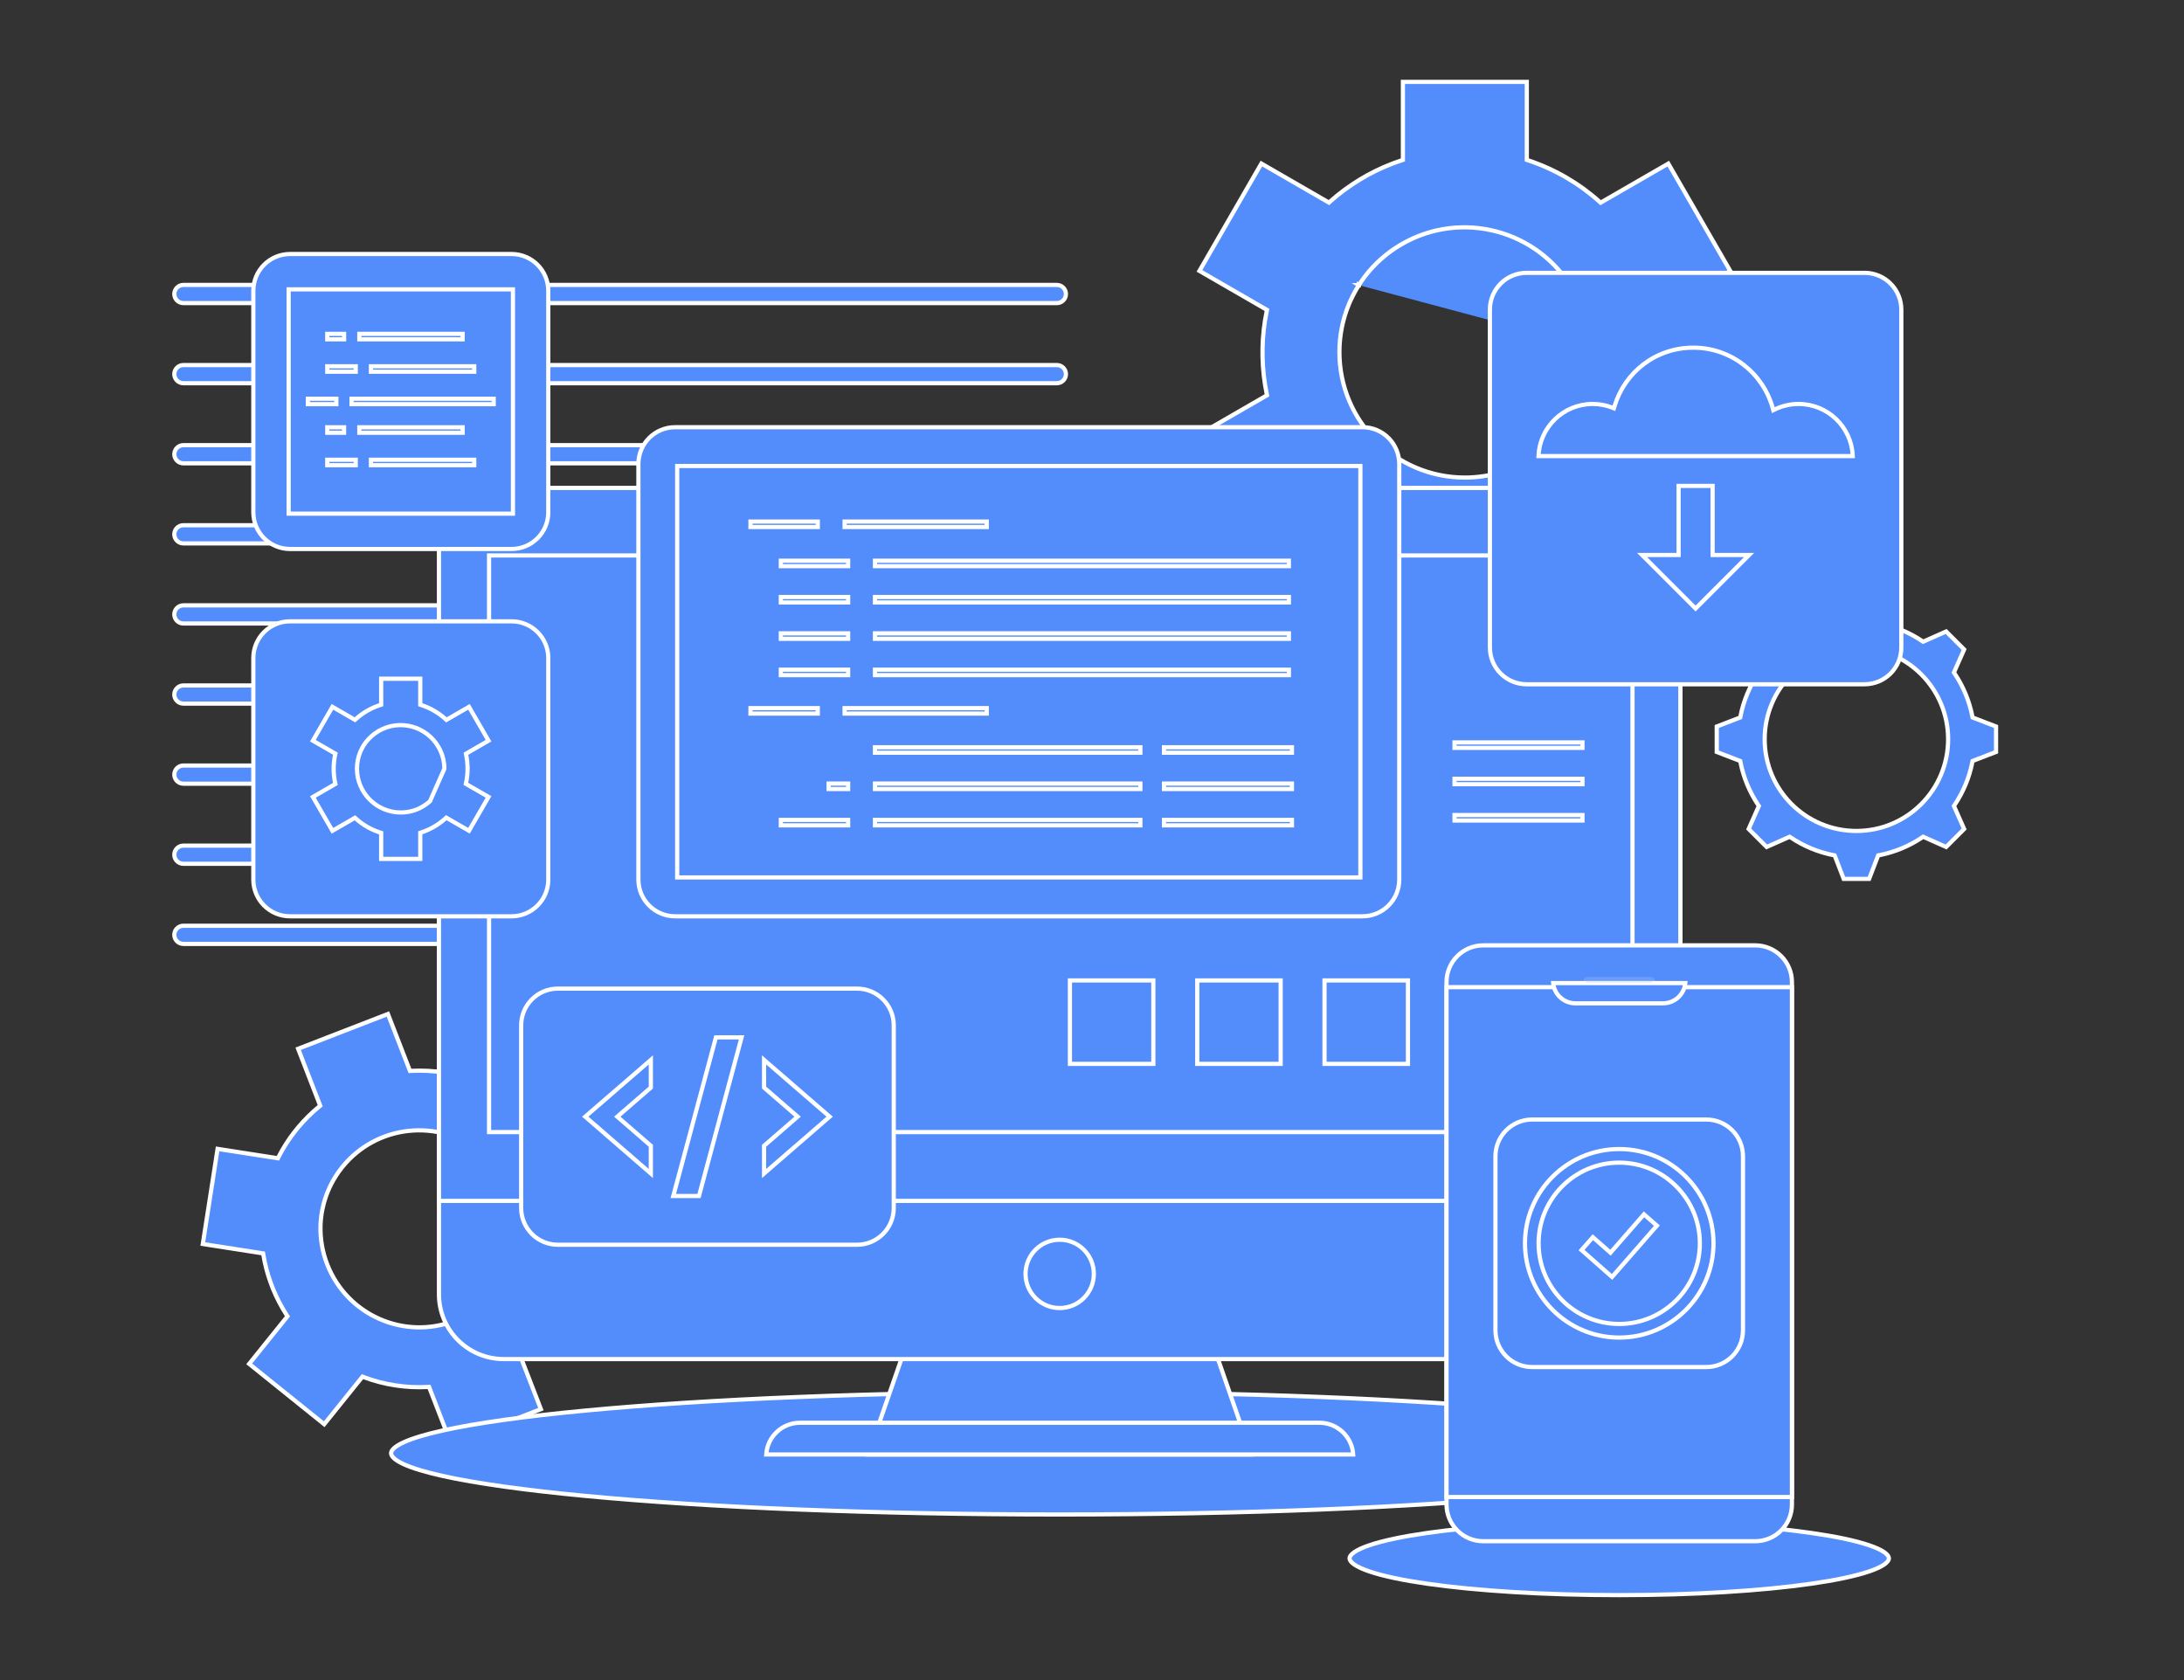 <svg width="520" height="400" viewBox="0 0 520 400" fill="none" xmlns="http://www.w3.org/2000/svg">
<rect x="0" y="0" width="520" height="400" fill="#333333" stroke="none"/>
<g clip-path="url(#clip0_790_2520)">
<path d="M323.543 67.891C323.31 68.249 323.087 68.611 322.874 68.984C322.662 69.354 322.462 69.723 322.263 70.101L322.263 70.101L322.259 70.108L322.255 70.115C321.956 70.703 321.649 71.307 321.383 71.924C321.345 72.011 321.31 72.094 321.277 72.173L321.276 72.174C321.242 72.255 321.21 72.332 321.175 72.412L321.175 72.412L321.171 72.421C319.723 75.932 318.908 79.783 318.908 83.823C318.908 100.323 332.288 113.703 348.788 113.703C351.804 113.703 354.712 113.238 357.45 112.413L357.455 112.412C357.542 112.384 357.631 112.355 357.715 112.327L357.718 112.326C357.805 112.297 357.886 112.27 357.964 112.245L357.969 112.244C358.66 112.02 359.327 111.766 359.986 111.505L359.986 111.505L359.993 111.502L359.997 111.5C360.296 111.376 360.603 111.249 360.911 111.111L360.911 111.111C361.426 110.88 361.945 110.637 362.456 110.371L362.458 110.37L362.462 110.367C362.854 110.161 363.259 109.948 363.656 109.712L363.659 109.71C364.041 109.483 364.431 109.251 364.812 109.008C365.3 108.7 365.766 108.382 366.232 108.044L366.233 108.043C366.507 107.842 366.771 107.642 367.03 107.444L367.031 107.445L367.038 107.438C367.595 106.997 368.144 106.543 368.685 106.055L368.689 106.051L368.886 105.87L368.89 105.867C368.954 105.808 369.018 105.749 369.085 105.687L369.179 105.6L369.19 105.567C371.246 103.63 373.065 101.374 374.545 98.799C376.047 96.187 377.105 93.448 377.76 90.656C377.783 90.56 377.803 90.465 377.82 90.377C377.839 90.288 377.856 90.206 377.875 90.126L377.875 90.126L377.877 90.115C378.025 89.418 378.152 88.709 378.248 87.998L378.248 87.993C378.252 87.96 378.256 87.926 378.261 87.892C378.298 87.597 378.335 87.3 378.364 86.994C378.427 86.419 378.459 85.857 378.49 85.3C378.522 84.837 378.522 84.376 378.522 83.936V83.927C378.522 83.483 378.512 83.029 378.491 82.575M323.543 67.891C323.897 67.338 324.267 66.776 324.672 66.233C324.726 66.158 324.779 66.086 324.83 66.017C324.883 65.947 324.932 65.88 324.981 65.811L324.986 65.804L324.991 65.797C327.308 62.783 330.238 60.149 333.739 58.129C348.028 49.878 366.295 54.776 374.545 69.065L374.545 69.066C376.046 71.677 377.115 74.416 377.761 77.21C377.783 77.304 377.802 77.395 377.82 77.48C377.838 77.566 377.855 77.647 377.875 77.729L377.878 77.741L377.877 77.741C378.025 78.447 378.152 79.156 378.247 79.867L378.248 79.87C378.289 80.191 378.332 80.53 378.364 80.859C378.427 81.431 378.469 82.003 378.491 82.575M323.543 67.891C323.542 67.891 323.542 67.891 323.542 67.891L323.963 68.161L323.543 67.889C323.543 67.89 323.543 67.89 323.543 67.891ZM378.491 82.575C378.491 82.574 378.491 82.574 378.491 82.573L377.991 82.596L378.491 82.578C378.491 82.577 378.491 82.576 378.491 82.575ZM381.413 48.075L397.214 38.954L411.961 64.504L396.108 73.656L395.795 73.836L395.868 74.189C396.44 76.977 396.764 79.858 396.825 82.807V83.813C396.825 87.188 396.465 90.493 395.806 93.675L395.732 94.028L396.045 94.209L411.951 103.392L397.204 128.942L381.299 119.759L380.985 119.578L380.715 119.82C378.297 121.991 375.61 123.947 372.687 125.635L372.686 125.635C369.825 127.292 366.871 128.61 363.855 129.619L363.514 129.733V130.093V148.396H334.01V130.155V129.793L333.667 129.68C327.469 127.642 321.664 124.348 316.683 119.902L316.413 119.661L316.1 119.842L300.33 128.952L285.584 103.402L301.354 94.292L301.666 94.112L301.594 93.759C300.997 90.847 300.668 87.915 300.606 84.993V84.992V84.99V84.988V84.986V84.984V84.982V84.98V84.978V84.976V84.974V84.972V84.969V84.967V84.965V84.963V84.961V84.959V84.957V84.955V84.953V84.951V84.949V84.947V84.945V84.942V84.941V84.938V84.936V84.934V84.932V84.93V84.928V84.926V84.924V84.922V84.92V84.918V84.916V84.914V84.912V84.909V84.907V84.905V84.903V84.901V84.899V84.897V84.895V84.893V84.891V84.889V84.887V84.885V84.883V84.881V84.879V84.877V84.874V84.872V84.87V84.868V84.866V84.864V84.862V84.86V84.858V84.856V84.854V84.852V84.85V84.848V84.846V84.844V84.842V84.84V84.838V84.835V84.833V84.831V84.829V84.827V84.825V84.823V84.821V84.819V84.817V84.815V84.813V84.811V84.809V84.807V84.805V84.803V84.8V84.799V84.796V84.794V84.792V84.79V84.788V84.786V84.784V84.782V84.78V84.778V84.776V84.774V84.772V84.77V84.768V84.766V84.764V84.762V84.76V84.757V84.755V84.753V84.751V84.749V84.747V84.745V84.743V84.741V84.739V84.737V84.735V84.733V84.731V84.729V84.727V84.725V84.723V84.721V84.719V84.717V84.715V84.713V84.71V84.708V84.706V84.704V84.702V84.7V84.698V84.696V84.694V84.692V84.69V84.688V84.686V84.684V84.682V84.68V84.678V84.676V84.674V84.672V84.67V84.668V84.666V84.663V84.662V84.659V84.657V84.655V84.653V84.651V84.649V84.647V84.645V84.643V84.641V84.639V84.637V84.635V84.633V84.631V84.629V84.627V84.625V84.623V84.621V84.619V84.617V84.615V84.613V84.611V84.609V84.606V84.604V84.602V84.6V84.598V84.596V84.594V84.592V84.59V84.588V84.586V84.584V84.582V84.58V84.578V84.576V84.574V84.572V84.57V84.568V84.566V84.564V84.562V84.56V84.558V84.556V84.554V84.552V84.55V84.547V84.546V84.543V84.541V84.539V84.537V84.535V84.533V84.531V84.529V84.527V84.525V84.523V84.521V84.519V84.517V84.515V84.513V84.511V84.509V84.507V84.505V84.503V84.501V84.499V84.497V84.495V84.493V84.491V84.489V84.487V84.485V84.483V84.481V84.478V84.477V84.475V84.472V84.47V84.468V84.466V84.464V84.462V84.46V84.458V84.456V84.454V84.452V84.45V84.448V84.446V84.444V84.442V84.44V84.438V84.436V84.434V84.432V84.43V84.428V84.426V84.424V84.422V84.42V84.418V84.416V84.414V84.412V84.41V84.408V84.406V84.404V84.402V84.4V84.398V84.396V84.394V84.391V84.389V84.388V84.385V84.383V84.381V84.379V84.377V84.375V84.373V84.371V84.369V84.367V84.365V84.363V84.361V84.359V84.357V84.355V84.353V84.351V84.349V84.347V84.345V84.343V84.341V84.339V84.337V84.335V84.333V84.331V84.329V84.327V84.325V84.323V84.321V84.319V84.317V84.315V84.313V84.311V84.309V84.307V84.305V84.303V84.301V84.299V84.297V84.295V84.293V84.291V84.288V84.287V84.284V84.282V84.281V84.278V84.276V84.274V84.272V84.27V84.268V84.266V84.264V84.262V84.26V84.258V84.256V84.254V84.252V84.25V84.248V84.246V84.244V84.242V84.24V84.238V84.236V84.234V84.232V84.23V84.228V84.226V84.224V84.222V84.22V84.218V84.216V84.214V84.212V84.21V84.208V84.206V84.204V84.202V84.2V84.198V84.196V84.194V84.192V84.19V84.188V84.186V84.184V84.182V84.18V84.178V84.176V84.174V84.172V84.17V84.168V84.166V84.164V84.162V84.16V84.158V84.156V84.153V84.151V84.15V84.147V84.145V84.144V84.141V84.139V84.137V84.135V84.133V84.131V84.129V84.127V84.125V84.123V84.121V84.119V84.117V84.115V84.113V84.111V84.109V84.107V84.105V84.103V84.101V84.099V84.097V84.095V84.093V84.091V84.089V84.087V84.085V84.083V84.081V84.079V84.077V84.075V84.073V84.071V84.069V84.067V84.065V84.063V84.061V84.059V84.057V84.055V84.053V84.051V84.049V84.047V84.045V84.043V84.041V84.039V84.037V84.035V84.033V84.031V84.029V84.027V84.025V84.023V84.021V84.019V84.017V84.015V84.013V84.011V84.009V84.007V84.005V84.003V84.001V83.999V83.997V83.995V83.993V83.991V83.989V83.987V83.984V83.983V83.981V83.978V83.977V83.975V83.972V83.971V83.969V83.966V83.964V83.962V83.96V83.958V83.956V83.954V83.952V83.95V83.948V83.946V83.944V83.942V83.94V83.938V83.936V83.933V83.931V83.929V83.927V83.925V83.923V83.921V83.919V83.917V83.915V83.913V83.911V83.909V83.906V83.904V83.902V83.9V83.898V83.896V83.894V83.892V83.89V83.888V83.886V83.884V83.882V83.879V83.877V83.875V83.873V83.871V83.869V83.867V83.865V83.863V83.861V83.859V83.857V83.855V83.852V83.85V83.848V83.846V83.844V83.842V83.84V83.838V83.836V83.834V83.832V83.829V83.827V83.825V83.823V83.821V83.819V83.817V83.815V83.813V83.811V83.809V83.807V83.805V83.802V83.8V83.798V83.796V83.794V83.792V83.79V83.788V83.786V83.784V83.781V83.779V83.777V83.775V83.773V83.771V83.769V83.767V83.765V83.763V83.761V83.758V83.756V83.754V83.752V83.75V83.748V83.746V83.744V83.742V83.74V83.738V83.736V83.733V83.731V83.729V83.727V83.725V83.723V83.721V83.719V83.717V83.715V83.713V83.71V83.708V83.706V83.704V83.702V83.7V83.698V83.696V83.694V83.692V83.689V83.687V83.685V83.683V83.681V83.679V83.677V83.675V83.673V83.671V83.668V83.666V83.664V83.662V83.66V83.658V83.656V83.654V83.652V83.65V83.648V83.645V83.643V83.641V83.639V83.637V83.635V83.633V83.631V83.629V83.627V83.624V83.622V83.62V83.618V83.616V83.614V83.612V83.61V83.608V83.606V83.603V83.601V83.599V83.597V83.595V83.593V83.591V83.589V83.587V83.585V83.582V83.58V83.578V83.576V83.574V83.572V83.57V83.568V83.566V83.564V83.561V83.559V83.557V83.555V83.553V83.551V83.549V83.547V83.545V83.543V83.54V83.538V83.536V83.534V83.532V83.53V83.528V83.526V83.524V83.522V83.519V83.517V83.515V83.513V83.511V83.509V83.507V83.505V83.503V83.501V83.499V83.496V83.494V83.492V83.49V83.488V83.486V83.484V83.482V83.48V83.478V83.475V83.473V83.471V83.469V83.467V83.465V83.463V83.461V83.459V83.456V83.454V83.452V83.45V83.448V83.446V83.444V83.442V83.44V83.438V83.435V83.433V83.431V83.429V83.427V83.425V83.423V83.421V83.419V83.416V83.414V83.412V83.41V83.408V83.406V83.404V83.402V83.4V83.398V83.395V83.393V83.391V83.389V83.387V83.385V83.383V83.381V83.379V83.376V83.374V83.372V83.37V83.368V83.366V83.364V83.362V83.36V83.358V83.356V83.353V83.351V83.349V83.347V83.345V83.343V83.341V83.339V83.337V83.335V83.332V83.33V83.328V83.326V83.324V83.322V83.32V83.318V83.316V83.314V83.311V83.309V83.307V83.305V83.303V83.301V83.299V83.297V83.295V83.293V83.29V83.288V83.286V83.284V83.282V83.28V83.278V83.276V83.274V83.272V83.269V83.267V83.265V83.263V83.261V83.259V83.257V83.255V83.253V83.251V83.248V83.246V83.244V83.242V83.24V83.238V83.236V83.234V83.232V83.23V83.227V83.225V83.223V83.221V83.219V83.217V83.215V83.213V83.211V83.209V83.206V83.204V83.202V83.2V83.198V83.196V83.194V83.192V83.19V83.188V83.186V83.183V83.181V83.179V83.177V83.175V83.173V83.171V83.169V83.167V83.165V83.162V83.16V83.158V83.156V83.154V83.152V83.15V83.148V83.146V83.144V83.141V83.139V83.137V83.135V83.133V83.131V83.129V83.127V83.125V83.123V83.121V83.118V83.116V83.114V83.112V83.11V83.108V83.106V83.104V83.102V83.1V83.097V83.095V83.093V83.091V83.089V83.087V83.085V83.083V83.081V83.079V83.077V83.075V83.072V83.07V83.068V83.066V83.064V83.062V83.06V83.058V83.056V83.054V83.052V83.049V83.047V83.045V83.043V83.041V83.039V83.037V83.035V83.033V83.031V83.029V83.026V83.024V83.022V83.02V83.018V83.016V83.014V83.012V83.01V83.008V83.006V83.004V83.001V82.999V82.997V82.995V82.993V82.991V82.989V82.987V82.985V82.983V82.981V82.979V82.977V82.974V82.972V82.97V82.968V82.966V82.964V82.962V82.96V82.958V82.956V82.954V82.951V82.95V82.947V82.945V82.943V82.941V82.939V82.937V82.935V82.933V82.931V82.929V82.927V82.924V82.922V82.92V82.918V82.916V82.914V82.912V82.91V82.908V82.906V82.904V82.902V82.9V82.898V82.895V82.893V82.892C300.657 79.971 300.986 77.04 301.593 74.139L301.668 73.785L301.354 73.604L285.584 64.494L300.33 38.944L316.1 48.054L316.414 48.235L316.683 47.994C318.896 46.018 321.274 44.268 323.775 42.755L323.775 42.755L323.78 42.752C323.961 42.639 324.134 42.542 324.316 42.439C324.434 42.372 324.555 42.304 324.684 42.228C324.775 42.175 324.863 42.123 324.949 42.071C325.163 41.944 325.368 41.822 325.582 41.708L325.582 41.708L325.587 41.705C328.149 40.295 330.856 39.121 333.678 38.184L334.021 38.07V37.71V19.5H363.524V37.71V38.071L363.867 38.184C370.207 40.284 375.971 43.66 380.829 48.014L381.099 48.256L381.413 48.075ZM321.633 72.612L321.634 72.612L321.633 72.612Z" fill="#538CFB" stroke="white"/>
<path d="M418.626 160.339L418.78 160.11L418.668 159.857L416.347 154.631L420.631 150.346L425.858 152.668L426.11 152.78L426.339 152.626C429.376 150.588 432.83 149.125 436.547 148.395L436.818 148.342L436.918 148.084L438.97 142.75H445.029L447.083 148.084L447.182 148.342L447.453 148.395C451.17 149.125 454.624 150.588 457.66 152.626L457.89 152.78L458.142 152.668L463.369 150.346L467.653 154.631L465.333 159.856L465.221 160.108L465.375 160.338C467.414 163.374 468.876 166.83 469.607 170.548L469.66 170.819L469.918 170.918L475.25 172.97V179.029L469.916 181.083L469.658 181.182L469.605 181.453C468.875 185.17 467.412 188.624 465.374 191.66L465.22 191.89L465.332 192.142L467.653 197.369L463.369 201.653L458.144 199.333L457.892 199.221L457.662 199.375C454.626 201.414 451.17 202.876 447.452 203.607L447.181 203.66L447.082 203.918L445.03 209.25H438.971L436.918 203.916L436.818 203.658L436.547 203.605C432.83 202.875 429.376 201.412 426.34 199.374L426.11 199.22L425.858 199.332L420.631 201.653L416.347 197.369L418.667 192.144L418.779 191.892L418.625 191.662C416.586 188.626 415.124 185.17 414.393 181.452L414.34 181.181L414.082 181.082L408.75 179.03V172.971L414.083 170.918L414.341 170.818L414.394 170.547C415.124 166.83 416.587 163.375 418.626 160.339ZM442 154.161C429.939 154.161 420.161 163.939 420.161 176C420.161 188.061 429.939 197.839 442 197.839C454.061 197.839 463.839 188.061 463.839 176C463.839 163.939 454.061 154.161 442 154.161Z" fill="#538CFB" stroke="white"/>
<path d="M117.452 308.096C117.683 307.833 117.915 307.559 118.137 307.284C118.375 307.003 118.59 306.713 118.794 306.437L118.799 306.431L118.799 306.431L118.804 306.424C119.063 306.061 119.318 305.699 119.564 305.315C119.714 305.091 119.852 304.868 119.985 304.652L119.987 304.65L119.987 304.65L119.993 304.639C120.276 304.157 120.553 303.668 120.81 303.154L120.903 302.967L120.997 302.78L121.089 302.594L121.077 302.558C122.009 300.58 122.69 298.432 123.041 296.153C123.402 293.805 123.402 291.489 123.083 289.256L123.082 289.251C123.072 289.185 123.062 289.116 123.051 289.046L123.051 289.044C123.041 288.975 123.03 288.904 123.02 288.835C122.934 288.277 122.816 287.722 122.69 287.176L122.69 287.176L122.688 287.167L122.687 287.163C122.626 286.918 122.562 286.662 122.487 286.405C122.37 285.968 122.232 285.544 122.098 285.133L122.096 285.127L122.096 285.127L122.094 285.119C122.001 284.85 121.901 284.586 121.804 284.327C121.777 284.257 121.751 284.187 121.725 284.118L121.723 284.113C121.596 283.784 121.458 283.456 121.324 283.136L121.323 283.133L121.32 283.127C121.138 282.709 120.935 282.304 120.74 281.912L120.739 281.911C120.642 281.708 120.536 281.517 120.438 281.338C120.413 281.293 120.388 281.248 120.365 281.204L120.361 281.198C120.087 280.713 119.793 280.23 119.489 279.758C119.412 279.627 119.333 279.503 119.242 279.377C117.969 277.521 116.408 275.802 114.561 274.315C104.434 266.165 89.622 267.77 81.472 277.896C79.476 280.369 78.074 283.13 77.235 286.006C77.192 286.133 77.148 286.278 77.113 286.428C76.975 286.937 76.859 287.444 76.754 287.958L76.753 287.963L76.752 287.967C76.691 288.287 76.627 288.616 76.574 288.946C76.538 289.167 76.51 289.404 76.484 289.625C76.472 289.735 76.459 289.841 76.447 289.939L76.446 289.944C76.382 290.474 76.34 290.994 76.318 291.525C76.307 291.686 76.307 291.833 76.307 291.963V291.963C76.244 294.958 76.744 298.016 77.891 300.979L77.891 300.979C82.587 313.103 96.22 319.128 108.344 314.431L108.344 314.431C110.561 313.572 112.567 312.415 114.341 311.025L114.341 311.025C114.447 310.948 114.575 310.855 114.696 310.748C115.132 310.396 115.554 310.015 115.959 309.642L115.963 309.638L115.968 309.634C116.15 309.461 116.344 309.278 116.53 309.082C116.848 308.764 117.155 308.435 117.452 308.096ZM117.452 308.096C117.452 308.096 117.451 308.096 117.451 308.097L117.077 307.767L117.452 308.096C117.452 308.096 117.452 308.096 117.452 308.096ZM131.506 271.583L131.281 271.864L131.475 272.167C132.803 274.235 133.941 276.464 134.87 278.834V278.843L134.903 278.93C135.858 281.405 136.535 283.909 136.946 286.413L137.004 286.77L137.363 286.826L151.48 289.017L147.963 311.668L133.845 309.477L133.487 309.422L133.323 309.744C132.163 312.011 130.757 314.188 129.104 316.252C127.482 318.263 125.696 320.06 123.786 321.651L123.51 321.881L123.64 322.216L128.784 335.498L107.409 343.779L102.285 330.539L102.155 330.201L101.793 330.22C96.692 330.487 91.529 329.717 86.644 327.89L86.306 327.764L86.079 328.045L77.189 339.085L59.331 324.715L68.221 313.675L68.448 313.394L68.252 313.091C66.989 311.13 65.922 309.087 65.049 306.972L65.049 306.971C64.971 306.784 64.9 306.594 64.827 306.396C64.806 306.341 64.785 306.285 64.764 306.228L64.763 306.224C64.732 306.145 64.702 306.068 64.673 305.992C64.599 305.803 64.53 305.625 64.465 305.444L64.464 305.441C63.674 303.298 63.089 301.061 62.709 298.772L62.65 298.415L62.293 298.359L48.289 296.18L51.807 273.529L65.81 275.708L66.168 275.764L66.333 275.441C67.389 273.369 68.631 271.419 70.027 269.613L70.029 269.61C70.138 269.467 70.248 269.333 70.366 269.19C70.422 269.122 70.48 269.051 70.54 268.977C70.611 268.89 70.675 268.808 70.738 268.729C70.844 268.595 70.943 268.469 71.052 268.341L71.054 268.34C72.532 266.584 74.164 264.962 75.96 263.484L76.239 263.255L76.109 262.918L70.985 249.698L92.361 241.416L97.484 254.637L97.615 254.974L97.976 254.955C103.189 254.688 108.341 255.52 113.113 257.326L113.453 257.454L113.68 257.172L122.581 246.111L140.439 260.481L131.506 271.583Z" fill="#538CFB" stroke="white"/>
<path d="M251.631 72.164H43.662C42.472 72.164 41.5 71.192 41.5 70.001C41.5 68.811 42.472 67.839 43.662 67.839H251.631C252.821 67.839 253.794 68.811 253.794 70.001C253.794 71.192 252.821 72.164 251.631 72.164Z" fill="#538CFB" stroke="white"/>
<path d="M251.631 91.237H43.662C42.472 91.237 41.5 90.265 41.5 89.075C41.5 87.885 42.472 86.913 43.662 86.913H251.631C252.821 86.913 253.794 87.885 253.794 89.075C253.794 90.265 252.821 91.237 251.631 91.237Z" fill="#538CFB" stroke="white"/>
<path d="M251.631 110.311H43.662C42.472 110.311 41.5 109.339 41.5 108.149C41.5 106.958 42.472 105.986 43.662 105.986H251.631C252.821 105.986 253.794 106.958 253.794 108.149C253.794 109.339 252.821 110.311 251.631 110.311Z" fill="#538CFB" stroke="white"/>
<path d="M43.662 125.05H251.631C252.825 125.05 253.794 126.018 253.794 127.212C253.794 128.406 252.825 129.374 251.631 129.374H43.662C42.468 129.374 41.5 128.406 41.5 127.212C41.5 126.018 42.468 125.05 43.662 125.05Z" fill="#538CFB" stroke="white"/>
<path d="M251.631 148.448H43.662C42.472 148.448 41.5 147.476 41.5 146.285C41.5 145.095 42.472 144.123 43.662 144.123H251.631C252.821 144.123 253.794 145.095 253.794 146.285C253.794 147.476 252.821 148.448 251.631 148.448Z" fill="#538CFB" stroke="white"/>
<path d="M251.631 167.522H43.662C42.472 167.522 41.5 166.549 41.5 165.359C41.5 164.169 42.472 163.197 43.662 163.197H251.631C252.821 163.197 253.794 164.169 253.794 165.359C253.794 166.549 252.821 167.522 251.631 167.522Z" fill="#538CFB" stroke="white"/>
<path d="M251.631 186.585H43.662C42.472 186.585 41.5 185.613 41.5 184.422C41.5 183.232 42.472 182.26 43.662 182.26H251.631C252.821 182.26 253.794 183.232 253.794 184.422C253.794 185.613 252.821 186.585 251.631 186.585Z" fill="#538CFB" stroke="white"/>
<path d="M251.631 205.658H43.662C42.472 205.658 41.5 204.686 41.5 203.496C41.5 202.306 42.472 201.333 43.662 201.333H251.631C252.821 201.333 253.794 202.306 253.794 203.496C253.794 204.686 252.821 205.658 251.631 205.658Z" fill="#538CFB" stroke="white"/>
<path d="M251.631 224.732H43.662C42.472 224.732 41.5 223.76 41.5 222.569C41.5 221.379 42.472 220.407 43.662 220.407H251.631C252.821 220.407 253.794 221.379 253.794 222.569C253.794 223.76 252.821 224.732 251.631 224.732Z" fill="#538CFB" stroke="white"/>
<path d="M411.499 345.997C411.499 346.325 411.325 346.716 410.834 347.172C410.344 347.628 409.586 348.102 408.545 348.582C406.467 349.541 403.37 350.479 399.341 351.379C391.291 353.176 379.622 354.798 365.18 356.162C336.301 358.889 296.394 360.577 252.307 360.577C208.22 360.577 168.313 358.889 139.435 356.162C124.993 354.798 113.324 353.176 105.274 351.379C101.244 350.479 98.148 349.541 96.069 348.582C95.028 348.102 94.27 347.628 93.78 347.172C93.289 346.716 93.115 346.325 93.115 345.997C93.115 345.669 93.289 345.278 93.78 344.821C94.27 344.365 95.028 343.892 96.069 343.412C98.148 342.452 101.244 341.514 105.274 340.615C113.324 338.818 124.993 337.195 139.435 335.831C168.313 333.104 208.22 331.417 252.307 331.417C296.394 331.417 336.301 333.104 365.18 335.831C379.622 337.195 391.291 338.818 399.341 340.615C403.37 341.514 406.467 342.452 408.545 343.412C409.586 343.892 410.344 344.365 410.834 344.821C411.325 345.278 411.499 345.669 411.499 345.997Z" fill="#538CFB" stroke="white"/>
<path d="M282.309 301.413L297.884 346.298H206.73L222.305 301.413H282.309Z" fill="#538CFB" stroke="white"/>
<path d="M104.514 161.793H400.101V308.162C400.101 316.673 393.191 323.574 384.689 323.574H119.926C111.414 323.574 104.514 316.663 104.514 308.162V161.793Z" fill="#538CFB" stroke="white"/>
<path d="M119.926 116.168H384.678C393.19 116.168 400.09 123.078 400.09 131.58V285.915H104.514V131.58C104.514 123.068 111.424 116.168 119.926 116.168Z" fill="#538CFB" stroke="white"/>
<path d="M116.443 132.246H388.692V269.535H116.443V132.246Z" fill="#538CFB" stroke="white"/>
<path d="M260.439 303.294C260.439 307.786 256.798 311.426 252.307 311.426C247.816 311.426 244.175 307.786 244.175 303.294C244.175 298.803 247.816 295.162 252.307 295.162C256.798 295.162 260.439 298.803 260.439 303.294Z" fill="#538CFB" stroke="white"/>
<path d="M182.435 346.297C182.693 342.084 186.192 338.738 190.479 338.738H314.146C318.424 338.738 321.931 342.076 322.19 346.297H182.435Z" fill="#538CFB" stroke="white"/>
<path d="M449.74 371.019C449.74 371.406 449.462 371.899 448.639 372.475C447.834 373.038 446.614 373.601 444.995 374.148C441.763 375.241 437.06 376.233 431.216 377.069C419.536 378.74 403.384 379.775 385.531 379.775C367.678 379.775 351.526 378.74 339.846 377.069C334.002 376.233 329.299 375.241 326.068 374.148C324.449 373.601 323.229 373.038 322.424 372.475C321.6 371.899 321.322 371.406 321.322 371.019C321.322 370.633 321.6 370.139 322.424 369.564C323.229 369.001 324.449 368.437 326.068 367.89C329.299 366.797 334.002 365.805 339.846 364.969C351.526 363.298 367.678 362.263 385.531 362.263C403.384 362.263 419.536 363.298 431.216 364.969C437.06 365.805 441.763 366.797 444.995 367.89C446.614 368.437 447.834 369.001 448.639 369.564C449.462 370.139 449.74 370.633 449.74 371.019Z" fill="#538CFB" stroke="white"/>
<path d="M353.156 225.077H417.906C422.736 225.077 426.652 228.992 426.652 233.822V358.196C426.652 363.026 422.736 366.942 417.906 366.942H353.156C348.326 366.942 344.41 363.026 344.41 358.196V233.822C344.41 228.992 348.326 225.077 353.156 225.077Z" fill="#538CFB" stroke="white"/>
<path d="M344.41 235.03H426.652V356.417H344.41V235.03Z" fill="#538CFB" stroke="white"/>
<path d="M364.804 266.542H406.248C411.078 266.542 414.994 270.457 414.994 275.287V316.731C414.994 321.561 411.078 325.477 406.248 325.477H364.804C359.974 325.477 356.058 321.561 356.058 316.731V275.287C356.058 270.457 359.974 266.542 364.804 266.542Z" fill="#538CFB" stroke="white"/>
<path d="M385.531 318.457C373.161 318.457 363.089 308.385 363.089 296.014C363.089 283.644 373.161 273.572 385.531 273.572C397.902 273.572 407.974 283.644 407.974 296.014C407.974 308.385 397.902 318.457 385.531 318.457ZM385.531 276.805C374.938 276.805 366.332 285.422 366.332 296.014C366.332 306.608 374.949 315.214 385.531 315.214C396.114 315.214 404.73 306.597 404.73 296.014C404.73 285.432 396.114 276.805 385.531 276.805Z" fill="#538CFB" stroke="white"/>
<path d="M379.253 294.557L383.069 297.918L383.445 298.25L383.776 297.872L391.423 289.118L394.498 291.808L383.821 304.023L376.554 297.623L379.253 294.557Z" fill="#538CFB" stroke="white"/>
<path d="M395.962 238.876H375.1C372.331 238.876 370.052 236.756 369.799 234.052H401.263C401.011 236.756 398.731 238.876 395.962 238.876Z" fill="#538CFB" stroke="white"/>
<path opacity="0.15" d="M393.05 234.03H377.991C377.73 234.03 377.524 233.82 377.524 233.562C377.524 233.301 377.733 233.095 377.991 233.095H393.05C393.305 233.095 393.518 233.308 393.518 233.562C393.518 233.824 393.308 234.03 393.05 234.03Z" fill="#538CFB" stroke="white"/>
<path d="M160.746 101.712H324.41C329.24 101.712 333.156 105.628 333.156 110.458V209.414C333.156 214.244 329.24 218.159 324.41 218.159H160.746C155.916 218.159 152 214.244 152 209.414V110.458C152 105.628 155.916 101.712 160.746 101.712Z" fill="#538CFB" stroke="white"/>
<path d="M161.235 110.947H323.9V208.903H161.235V110.947Z" fill="#538CFB" stroke="white"/>
<path d="M178.686 124.176H194.711V125.475H178.686V124.176Z" fill="#538CFB" stroke="white"/>
<path d="M201.098 124.176H234.938V125.475H201.098V124.176Z" fill="#538CFB" stroke="white"/>
<path d="M185.914 133.495H201.939V134.793H185.914V133.495Z" fill="#538CFB" stroke="white"/>
<path d="M208.326 133.495H306.875V134.793H208.326V133.495Z" fill="#538CFB" stroke="white"/>
<path d="M185.914 142.137H201.939V143.435H185.914V142.137Z" fill="#538CFB" stroke="white"/>
<path d="M208.326 142.137H306.875V143.435H208.326V142.137Z" fill="#538CFB" stroke="white"/>
<path d="M185.914 150.79H201.939V152.088H185.914V150.79Z" fill="#538CFB" stroke="white"/>
<path d="M208.326 150.79H306.875V152.088H208.326V150.79Z" fill="#538CFB" stroke="white"/>
<path d="M185.914 159.443H201.939V160.741H185.914V159.443Z" fill="#538CFB" stroke="white"/>
<path d="M178.686 168.595H194.711V169.893H178.686V168.595Z" fill="#538CFB" stroke="white"/>
<path d="M201.098 168.595H234.938V169.893H201.098V168.595Z" fill="#538CFB" stroke="white"/>
<path d="M208.326 177.913H271.515V179.211H208.326V177.913Z" fill="#538CFB" stroke="white"/>
<path d="M208.326 186.555H271.515V187.854H208.326V186.555Z" fill="#538CFB" stroke="white"/>
<path d="M197.292 186.555H201.939V187.854H197.292V186.555Z" fill="#538CFB" stroke="white"/>
<path d="M185.914 195.208H201.939V196.507H185.914V195.208Z" fill="#538CFB" stroke="white"/>
<path d="M208.326 195.208H271.515V196.507H208.326V195.208Z" fill="#538CFB" stroke="white"/>
<path d="M277.143 177.913H307.603V179.211H277.143V177.913Z" fill="#538CFB" stroke="white"/>
<path d="M277.143 186.555H307.603V187.854H277.143V186.555Z" fill="#538CFB" stroke="white"/>
<path d="M277.143 195.208H307.603V196.507H277.143V195.208Z" fill="#538CFB" stroke="white"/>
<path d="M208.326 159.443H306.875V160.741H208.326V159.443Z" fill="#538CFB" stroke="white"/>
<path d="M69.059 147.93H121.798C126.628 147.93 130.543 151.845 130.543 156.675V209.414C130.543 214.244 126.628 218.159 121.798 218.159H69.059C64.229 218.159 60.314 214.244 60.314 209.414V156.675C60.314 151.845 64.229 147.93 69.059 147.93Z" fill="#538CFB" stroke="white"/>
<path d="M102.38 190.757L102.368 190.767C102.188 190.926 101.996 191.086 101.804 191.236C101.699 191.326 101.587 191.401 101.503 191.457L101.503 191.457C101.341 191.575 101.18 191.682 101.03 191.783L101.025 191.786C100.953 191.834 100.879 191.878 100.817 191.916L100.813 191.918C100.746 191.958 100.691 191.991 100.641 192.025L100.621 192.038L100.6 192.049C100.537 192.083 100.475 192.118 100.41 192.154C100.345 192.19 100.277 192.229 100.205 192.267L100.198 192.271L100.192 192.274C100.106 192.317 100.018 192.36 99.933 192.401L99.931 192.402C99.845 192.444 99.762 192.484 99.682 192.524L99.663 192.533L99.644 192.541C99.587 192.564 99.541 192.585 99.487 192.611C99.451 192.628 99.41 192.646 99.36 192.669L99.354 192.672L99.354 192.672C99.12 192.772 98.877 192.86 98.636 192.937C98.633 192.938 98.628 192.94 98.622 192.942C98.585 192.955 98.508 192.982 98.425 192.999C97.469 193.29 96.472 193.44 95.423 193.44C89.667 193.44 84.991 188.776 84.991 183.008C84.991 181.6 85.275 180.257 85.777 179.035L85.777 179.033C85.797 178.984 85.823 178.919 85.861 178.842C85.955 178.633 86.051 178.43 86.159 178.224C86.228 178.087 86.307 177.952 86.376 177.833L86.38 177.826C86.419 177.76 86.457 177.697 86.493 177.638L86.494 177.636C86.531 177.576 86.565 177.52 86.599 177.462L86.606 177.45L86.614 177.437C86.642 177.395 86.672 177.35 86.703 177.302C86.79 177.168 86.888 177.018 86.994 176.878C87.02 176.838 87.045 176.805 87.059 176.787L87.062 176.783C87.076 176.766 87.08 176.76 87.081 176.759L87.095 176.735L87.113 176.712C87.921 175.664 88.947 174.747 90.158 174.038L90.16 174.037C95.153 171.153 101.521 172.868 104.405 177.849L104.405 177.849C104.929 178.756 105.301 179.717 105.53 180.688L105.534 180.705L105.536 180.721C105.545 180.772 105.55 180.795 105.559 180.822L105.568 180.847L105.573 180.874C105.628 181.124 105.672 181.367 105.705 181.623L105.707 181.632L105.708 181.642C105.711 181.684 105.717 181.727 105.725 181.783L105.726 181.787C105.733 181.838 105.742 181.901 105.749 181.97C105.771 182.172 105.782 182.371 105.792 182.566L105.793 182.579V182.592V182.593V182.594V182.595V182.595V182.596V182.597V182.598V182.599V182.6V182.601V182.601V182.602V182.603V182.604V182.605V182.606V182.607V182.607V182.608V182.609V182.61V182.611V182.612V182.613V182.613V182.614V182.615V182.616V182.617V182.618V182.619V182.619V182.62V182.621V182.622V182.623V182.624V182.625V182.625V182.626V182.627V182.628V182.629V182.63V182.631V182.631V182.632V182.633V182.634V182.635V182.636V182.637V182.638V182.638V182.639V182.64V182.641V182.642V182.643V182.644V182.644V182.645V182.646V182.647V182.648V182.649V182.65V182.651V182.651V182.652V182.653V182.654V182.655V182.656V182.657V182.657V182.658V182.659V182.66V182.661V182.662V182.663V182.664V182.664V182.665V182.666V182.667V182.668V182.669V182.67V182.671V182.671V182.672V182.673V182.674V182.675V182.676V182.677V182.677V182.678V182.679V182.68V182.681V182.682V182.683V182.684V182.684V182.685V182.686V182.687V182.688V182.689V182.69V182.691V182.691V182.692V182.693V182.694V182.695V182.696V182.697V182.698V182.698V182.699V182.7V182.701V182.702V182.703V182.704V182.705V182.705V182.706V182.707V182.708V182.709V182.71V182.711V182.712V182.712V182.713V182.714V182.715V182.716V182.717V182.718V182.719V182.72V182.72V182.721V182.722V182.723V182.724V182.725V182.726V182.727V182.727V182.728V182.729V182.73V182.731V182.732V182.733V182.734V182.734V182.735V182.736V182.737V182.738V182.739V182.74V182.741V182.741V182.742V182.743V182.744V182.745V182.746V182.747V182.748V182.749V182.749V182.75V182.751V182.752V182.753V182.754V182.755V182.756V182.756V182.757V182.758V182.759V182.76V182.761V182.762V182.763V182.764V182.764V182.765V182.766V182.767V182.768V182.769V182.77V182.771V182.771V182.772V182.773V182.774V182.775V182.776V182.777V182.778V182.779V182.779V182.78V182.781V182.782V182.783V182.784V182.785V182.786V182.786V182.787V182.788V182.789V182.79V182.791V182.792V182.793V182.794V182.794V182.795V182.796V182.797V182.798V182.799V182.8V182.801V182.801V182.802V182.803V182.804V182.805V182.806V182.807V182.808V182.809V182.809V182.81V182.811V182.812V182.813V182.814V182.815V182.816V182.816V182.817V182.818V182.819V182.82V182.821V182.822V182.823V182.824V182.824V182.825V182.826V182.827V182.828V182.829V182.83V182.831V182.832V182.832V182.833V182.834V182.835V182.836V182.837V182.838V182.839V182.839V182.84V182.841V182.842V182.843V182.844V182.845V182.846V182.847V182.847V182.848V182.849V182.85V182.851V182.852V182.853V182.854V182.854V182.855V182.856V182.857V182.858V182.859V182.86V182.861V182.862V182.862V182.863V182.864V182.865V182.866V182.867V182.868V182.869V182.869V182.87V182.871V182.872V182.873V182.874V182.875V182.876V182.877V182.877V182.878V182.879V182.88V182.881V182.882V182.883V182.884V182.884V182.885V182.886V182.887V182.888V182.889V182.89V182.891V182.892V182.892V182.893V182.894V182.895V182.896V182.897V182.898V182.899V182.899V182.9V182.901V182.902V182.903V182.904V182.905V182.906V182.906V182.907V182.908V182.909V182.91V182.911V182.912V182.913V182.913V182.914V182.915V182.916V182.917V182.918V182.919V182.92V182.921V182.921V182.922V182.923V182.924V182.925V182.926V182.927V182.928V182.928V182.929V182.93V182.931V182.932V182.933V182.934V182.935V182.935V182.936V182.937V182.938V182.939V182.94V182.941V182.942V182.942V182.943V182.944V182.945V182.946V182.947V182.948V182.949V182.949V182.95V182.951V182.952V182.953V182.954V182.955V182.955V182.956V182.957V182.958V182.959V182.96V182.961V182.962V182.962V182.963V182.964V182.965V182.966V182.967V182.968V182.969V182.969V182.97V182.971V182.972V182.973V182.974V182.975V182.976V182.976V182.977V182.978V182.979V182.98V182.981V182.982V182.982V182.983V182.984V182.985V182.986V182.987V182.988V182.989V182.989V182.99V182.991V182.992V182.993V182.994V182.995V182.995V182.996V182.997V182.998V182.999V183V183.001V183.001V183.002V183.003V183.004V183.005V183.006V183.007V183.007V183.008V183.009V183.01V183.011V183.012V183.013V183.014V183.014V183.015V183.016V183.017V183.018V183.019V183.02V183.02V183.021V183.022V183.023V183.024V183.025V183.026V183.026V183.027V183.028V183.029V183.03V183.031V183.032V183.032V183.033V183.034V183.035V183.036V183.037V183.038V183.038V183.039L102.38 190.757ZM102.38 190.757L102.391 190.746M102.38 190.757L102.391 190.746M102.391 190.746C102.402 190.734 102.428 190.711 102.457 190.684M102.391 190.746L102.457 190.684M102.457 190.684L102.491 190.653M102.457 190.684L102.491 190.653M102.491 190.653L102.502 190.644M102.491 190.653L102.502 190.644M102.502 190.644L102.504 190.642M102.502 190.644L102.504 190.642M102.504 190.642L102.505 190.641M102.504 190.642L102.505 190.641M102.505 190.641L102.505 190.641L102.505 190.641ZM111.251 179.278L110.939 179.459L111.012 179.812C111.191 180.682 111.298 181.581 111.327 182.498H111.324V182.998C111.324 184.119 111.213 185.208 110.991 186.265L110.917 186.619L111.231 186.8L116.32 189.733L111.662 197.79L106.572 194.857L106.26 194.677L105.991 194.916C105.184 195.633 104.296 196.279 103.326 196.844C102.376 197.39 101.398 197.833 100.403 198.165L100.061 198.279V198.639V204.494H90.754V198.66V198.298L90.41 198.185C88.353 197.509 86.437 196.42 84.784 194.948L84.514 194.708L84.201 194.889L79.153 197.8L74.495 189.743L79.543 186.832L79.856 186.651L79.782 186.296C79.581 185.329 79.47 184.363 79.45 183.398V183.397V183.397V183.396V183.395V183.394V183.394V183.393V183.392V183.392V183.391V183.39V183.389V183.389V183.388V183.387V183.386V183.386V183.385V183.384V183.384V183.383V183.382V183.381V183.381V183.38V183.379V183.378V183.378V183.377V183.376V183.376V183.375V183.374V183.373V183.373V183.372V183.371V183.371V183.37V183.369V183.368V183.368V183.367V183.366V183.365V183.365V183.364V183.363V183.363V183.362V183.361V183.36V183.36V183.359V183.358V183.358V183.357V183.356V183.355V183.355V183.354V183.353V183.353V183.352V183.351V183.35V183.35V183.349V183.348V183.348V183.347V183.346V183.345V183.345V183.344V183.343V183.343V183.342V183.341V183.34V183.34V183.339V183.338V183.338V183.337V183.336V183.335V183.335V183.334V183.333V183.333V183.332V183.331V183.33V183.33V183.329V183.328V183.328V183.327V183.326V183.326V183.325V183.324V183.323V183.323V183.322V183.321V183.321V183.32V183.319V183.318V183.318V183.317V183.316V183.316V183.315V183.314V183.314V183.313V183.312V183.311V183.311V183.31V183.309V183.309V183.308V183.307V183.306V183.306V183.305V183.304V183.304V183.303V183.302V183.302V183.301V183.3V183.299V183.299V183.298V183.297V183.297V183.296V183.295V183.295V183.294V183.293V183.292V183.292V183.291V183.29V183.29V183.289V183.288V183.288V183.287V183.286V183.285V183.285V183.284V183.283V183.283V183.282V183.281V183.281V183.28V183.279V183.278V183.278V183.277V183.276V183.276V183.275V183.274V183.274V183.273V183.272V183.272V183.271V183.27V183.269V183.269V183.268V183.267V183.267V183.266V183.265V183.265V183.264V183.263V183.262V183.262V183.261V183.26V183.26V183.259V183.258V183.258V183.257V183.256V183.256V183.255V183.254V183.253V183.253V183.252V183.251V183.251V183.25V183.249V183.249V183.248V183.247V183.247V183.246V183.245V183.245V183.244V183.243V183.242V183.242V183.241V183.24V183.24V183.239V183.238V183.238V183.237V183.236V183.236V183.235V183.234V183.233V183.233V183.232V183.231V183.231V183.23V183.229V183.229V183.228V183.227V183.227V183.226V183.225V183.225V183.224V183.223V183.223V183.222V183.221V183.22V183.22V183.219V183.218V183.218V183.217V183.216V183.216V183.215V183.214V183.214V183.213V183.212V183.212V183.211V183.21V183.21V183.209V183.208V183.207V183.207V183.206V183.205V183.205V183.204V183.203V183.203V183.202V183.201V183.201V183.2V183.199V183.199V183.198V183.197V183.197V183.196V183.195V183.194V183.194V183.193V183.192V183.192V183.191V183.19V183.19V183.189V183.188V183.188V183.187V183.186V183.186V183.185V183.184V183.184V183.183V183.182V183.182V183.181V183.18V183.18V183.179V183.178V183.178V183.177V183.176V183.175V183.175V183.174V183.173V183.173V183.172V183.171V183.171V183.17V183.169V183.169V183.168V183.167V183.167V183.166V183.165V183.165V183.164V183.163V183.163V183.162V183.161V183.161V183.16V183.159V183.159V183.158V183.157V183.157V183.156V183.155V183.154V183.154V183.153V183.152V183.152V183.151V183.15V183.15V183.149V183.148V183.148V183.147V183.146V183.146V183.145V183.144V183.144V183.143V183.142V183.142V183.141V183.14V183.14V183.139V183.138V183.138V183.137V183.136V183.136V183.135V183.134V183.134V183.133V183.132V183.132V183.131V183.13V183.13V183.129V183.128V183.127V183.127V183.126V183.125V183.125V183.124V183.123V183.123V183.122V183.121V183.121V183.12V183.119V183.119V183.118V183.117V183.117V183.116V183.115V183.115V183.114V183.113V183.113V183.112V183.111V183.111V183.11V183.109V183.109V183.108V183.107V183.107V183.106V183.105V183.105V183.104V183.103V183.103V183.102V183.101V183.101V183.1V183.099V183.099V183.098V183.097V183.097V183.096V183.095V183.095V183.094V183.093V183.093V183.092V183.091V183.091V183.09V183.089V183.089V183.088V183.087V183.086V183.086V183.085V183.084V183.084V183.083V183.082V183.082V183.081V183.08V183.08V183.079V183.078V183.078V183.077V183.076V183.076V183.075V183.074V183.074V183.073V183.072V183.072V183.071V183.07V183.07V183.069V183.068V183.068V183.067V183.066V183.066V183.065V183.064V183.064V183.063V183.062V183.062V183.061V183.06V183.06V183.059V183.058V183.058V183.057V183.056V183.056V183.055V183.054V183.054V183.053V183.052V183.052V183.051V183.05V183.05V183.049V183.048V183.047V183.047V183.046V183.045V183.045V183.044V183.043V183.042V183.042V183.041V183.04V183.039V183.039V183.038V183.037V183.036V183.036V183.035V183.034V183.034V183.033V183.032V183.031V183.031V183.03V183.029V183.029V183.028V183.027V183.026V183.026V183.025V183.024V183.023V183.023V183.022V183.021V183.021V183.02V183.019V183.018V183.018V183.017V183.016V183.015V183.015V183.014V183.013V183.013V183.012V183.011V183.01V183.01V183.009V183.008V183.008V183.007V183.006V183.005V183.005V183.004V183.003V183.003V183.002V183.001V183V183V182.999V182.998V182.998V182.997V182.996V182.995V182.995V182.994V182.993V182.993V182.992V182.991V182.99V182.99V182.989V182.988V182.988V182.987V182.986V182.985V182.985V182.984V182.983V182.983V182.982V182.981V182.98V182.98V182.979V182.978V182.978V182.977V182.976V182.975V182.975V182.974V182.973V182.973V182.972V182.971V182.97V182.97V182.969V182.968V182.968V182.967V182.966V182.965V182.965V182.964V182.963V182.963V182.962V182.961V182.96V182.96V182.959V182.958V182.958V182.957V182.956V182.956V182.955V182.954V182.953V182.953V182.952V182.951V182.951V182.95V182.949V182.948V182.948V182.947V182.946V182.946V182.945V182.944V182.943V182.943V182.942V182.941V182.941V182.94V182.939V182.939V182.938V182.937V182.936V182.936V182.935V182.934V182.934V182.933V182.932V182.932V182.931V182.93V182.929V182.929V182.928V182.927V182.927V182.926V182.925V182.924V182.924V182.923V182.922V182.922V182.921V182.92V182.92V182.919V182.918V182.917V182.917V182.916V182.915V182.915V182.914V182.913V182.913V182.912V182.911V182.91V182.91V182.909V182.908V182.908V182.907V182.906V182.905V182.905V182.904V182.903V182.903V182.902V182.901V182.901V182.9V182.899V182.898V182.898V182.897V182.896V182.896V182.895V182.894V182.894V182.893V182.892V182.891V182.891V182.89V182.889V182.889V182.888V182.887V182.887V182.886V182.885V182.884V182.884V182.883V182.882V182.882V182.881V182.88V182.88V182.879V182.878V182.877V182.877V182.876V182.875V182.875V182.874V182.873V182.873V182.872V182.871V182.87V182.87V182.869V182.868V182.868V182.867V182.866V182.866V182.865V182.864V182.863V182.863V182.862V182.861V182.861V182.86V182.859V182.859V182.858V182.857V182.856V182.856V182.855V182.854V182.854V182.853V182.852V182.851V182.851V182.85V182.849V182.849V182.848V182.847V182.847V182.846V182.845V182.844V182.844V182.843V182.842V182.842V182.841V182.84V182.84V182.839V182.838V182.837V182.837V182.836V182.835V182.835V182.834V182.833V182.833V182.832V182.831V182.83V182.83V182.829V182.828V182.828V182.827V182.826V182.826V182.825V182.824V182.823V182.823V182.822V182.821V182.821V182.82V182.819V182.819V182.818V182.817V182.816V182.816V182.815V182.814V182.814V182.813V182.812V182.811V182.811V182.81V182.809V182.809V182.808V182.807V182.807V182.806V182.805V182.804V182.804V182.803V182.802V182.802V182.801V182.8V182.799V182.799V182.798V182.797V182.797V182.796V182.795V182.795V182.794V182.793V182.792V182.792V182.791V182.79V182.79V182.789V182.788V182.787V182.787V182.786V182.785V182.785V182.784V182.783V182.783V182.782V182.781V182.78V182.78V182.779V182.778V182.778V182.777V182.776V182.775V182.775V182.774V182.773V182.773V182.772V182.771V182.77V182.77V182.769V182.768V182.768V182.767V182.766V182.766V182.765V182.764V182.763V182.763V182.762V182.761V182.761V182.76V182.759V182.758V182.758V182.757V182.756V182.756V182.755V182.754V182.753V182.753V182.752V182.751V182.751V182.75V182.749V182.748V182.748V182.747V182.746V182.746V182.745V182.744V182.743V182.743V182.742V182.741V182.741V182.74V182.739V182.738V182.738V182.737V182.736V182.736V182.735V182.734V182.733V182.733V182.732V182.731V182.731V182.73V182.729V182.728V182.728V182.727V182.726V182.725V182.725V182.724V182.723V182.723V182.722V182.721V182.72V182.72V182.719V182.718V182.718V182.717V182.716V182.715V182.715V182.714V182.713V182.713V182.712V182.711V182.71V182.71V182.709V182.708V182.707V182.707V182.706V182.705V182.705V182.704V182.703V182.702V182.702V182.701V182.7V182.699V182.699V182.698V182.697V182.697V182.696V182.695V182.694V182.694V182.693V182.692V182.691V182.691C79.47 181.725 79.581 180.749 79.782 179.793L79.857 179.439L79.543 179.257L74.495 176.346L79.153 168.288L84.201 171.2L84.514 171.381L84.784 171.141C85.519 170.486 86.305 169.911 87.133 169.406C87.175 169.381 87.219 169.357 87.271 169.328L87.275 169.326C87.325 169.299 87.384 169.266 87.444 169.23C87.551 169.166 87.638 169.114 87.722 169.072L87.732 169.067L87.743 169.061C88.586 168.589 89.472 168.206 90.412 167.893L90.754 167.779V167.418V161.595H100.061V167.418V167.779L100.403 167.893C102.5 168.589 104.406 169.708 106.02 171.15L106.29 171.392L106.604 171.211L111.662 168.289L116.32 176.346L111.251 179.278Z" fill="#538CFB" stroke="white"/>
<path d="M132.832 235.373H204.051C208.881 235.373 212.797 239.288 212.797 244.118V287.611C212.797 292.441 208.881 296.357 204.051 296.357H132.832C128.002 296.357 124.086 292.441 124.086 287.611V244.118C124.086 239.288 128.002 235.373 132.832 235.373Z" fill="#538CFB" stroke="white"/>
<path d="M154.962 279.393L139.347 265.865L154.962 252.347V258.939L147.408 265.487L146.972 265.865L147.408 266.243L154.962 272.791V279.393Z" fill="#538CFB" stroke="white"/>
<path d="M181.921 252.347L197.536 265.865L181.921 279.393V272.791L189.476 266.243L189.912 265.865L189.476 265.487L181.921 258.939V252.347Z" fill="#538CFB" stroke="white"/>
<path d="M176.567 246.979L166.425 284.75H160.306L170.458 246.979H176.567Z" fill="#538CFB" stroke="white"/>
<path d="M363.483 64.959H443.948C448.778 64.959 452.694 68.874 452.694 73.704V154.169C452.694 158.999 448.778 162.914 443.948 162.914H363.483C358.653 162.914 354.738 158.999 354.738 154.169V73.704C354.738 68.874 358.653 64.959 363.483 64.959Z" fill="#538CFB" stroke="white"/>
<path d="M422.053 97.083L422.212 97.652L422.747 97.401C424.409 96.62 426.271 96.179 428.234 96.179C435.195 96.179 440.867 101.688 441.13 108.585H366.312C366.574 101.688 372.247 96.179 379.208 96.179C380.811 96.179 382.342 96.47 383.762 97.01L384.263 97.2L384.418 96.688C386.863 88.632 394.184 82.774 403.18 82.774C412.174 82.774 419.74 88.827 422.053 97.083Z" fill="#538CFB" stroke="white"/>
<path d="M407.766 131.642V132.142H408.266H416.45L403.71 144.882L390.971 132.142H399.166H399.666V131.642V115.69H407.766V131.642Z" fill="#538CFB" stroke="white"/>
<path d="M69.059 60.476H121.798C126.628 60.476 130.543 64.392 130.543 69.222V121.96C130.543 126.79 126.628 130.706 121.798 130.706H69.059C64.229 130.706 60.314 126.79 60.314 121.96V69.222C60.314 64.392 64.229 60.476 69.059 60.476Z" fill="#538CFB" stroke="white"/>
<path d="M68.727 68.89H122.13V122.292H68.727V68.89Z" fill="#538CFB" stroke="white"/>
<path d="M77.921 79.487H81.923V80.786H77.921V79.487Z" fill="#538CFB" stroke="white"/>
<path d="M85.554 79.487H110.149V80.786H85.554V79.487Z" fill="#538CFB" stroke="white"/>
<path d="M77.921 87.204H84.7V88.502H77.921V87.204Z" fill="#538CFB" stroke="white"/>
<path d="M88.321 87.204H112.915V88.502H88.321V87.204Z" fill="#538CFB" stroke="white"/>
<path d="M77.921 101.733H81.923V103.031H77.921V101.733Z" fill="#538CFB" stroke="white"/>
<path d="M85.554 101.733H110.149V103.031H85.554V101.733Z" fill="#538CFB" stroke="white"/>
<path d="M77.921 109.46H84.7V110.759H77.921V109.46Z" fill="#538CFB" stroke="white"/>
<path d="M88.321 109.46H112.915V110.759H88.321V109.46Z" fill="#538CFB" stroke="white"/>
<path d="M73.303 94.931H80.082V96.23H73.303V94.931Z" fill="#538CFB" stroke="white"/>
<path d="M83.703 94.931H117.543V96.23H83.703V94.931Z" fill="#538CFB" stroke="white"/>
<path d="M254.742 233.428H274.604V253.29H254.742V233.428Z" fill="#538CFB" stroke="white"/>
<path d="M285.058 233.428H304.92V253.29H285.058V233.428Z" fill="#538CFB" stroke="white"/>
<path d="M315.363 233.428H335.226V253.29H315.363V233.428Z" fill="#538CFB" stroke="white"/>
<path d="M346.314 176.758H376.774V178.057H346.314V176.758Z" fill="#538CFB" stroke="white"/>
<path d="M346.314 185.411H376.774V186.71H346.314V185.411Z" fill="#538CFB" stroke="white"/>
<path d="M346.314 194.053H376.774V195.352H346.314V194.053Z" fill="#538CFB" stroke="white"/>
</g>
<defs>
<clipPath id="clip0_790_2520">
<rect width="520" height="400" fill="white"/>
</clipPath>
</defs>
</svg>
